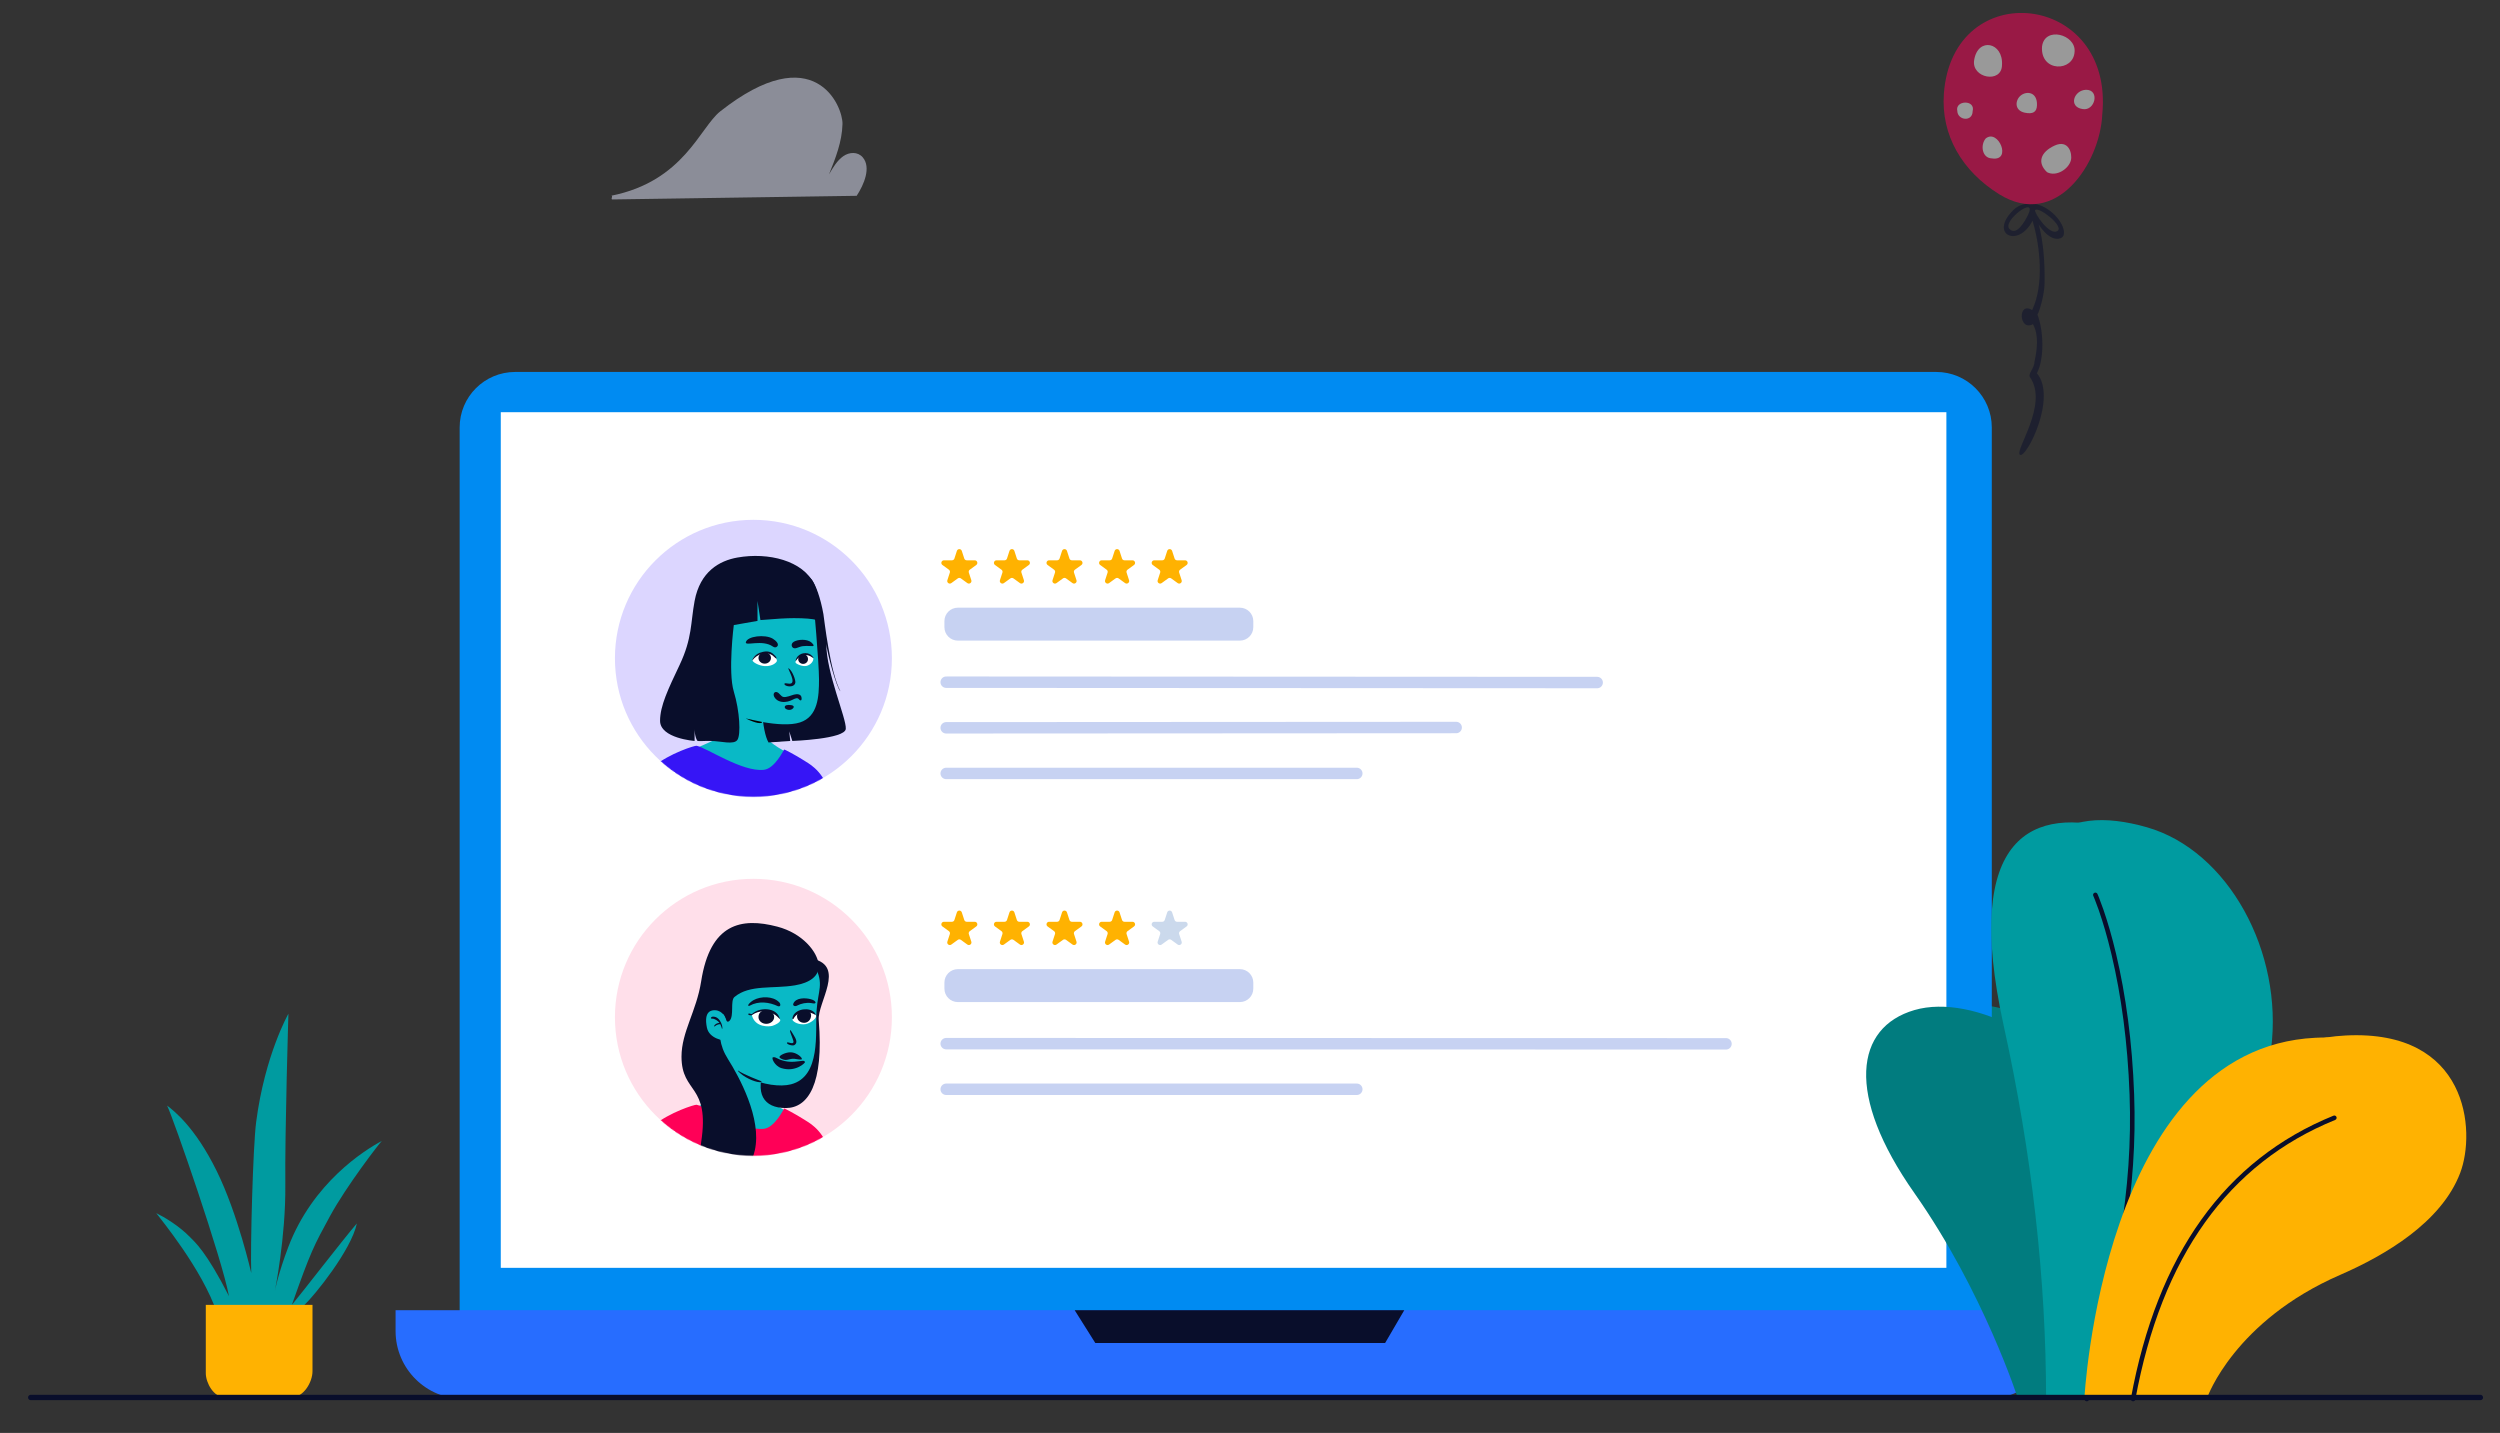 <svg viewBox="-40 40 3280 1880" xmlns="http://www.w3.org/2000/svg" xmlns:xlink="http://www.w3.org/1999/xlink" overflow="visible" width="3280px" height="1880px"><rect x="-40" y="40" width="3280" height="1880" fill="#333333" stroke="none"/><defs><path d="M363.685,181.685 C363.685,81.345 282.34,0 182,0 C81.66,0 0.315,81.345 0.315,181.685 C0.315,282.02 81.66,363.365 182,363.365 C282.34,363.365 363.685,282.02 363.685,181.685" id="masterbackgroundexploring-on-laptop-path-1"/><path d="M363.685,181.685 C363.685,81.345 282.34,0 182,0 C81.66,0 0.315,81.345 0.315,181.685 C0.315,282.02 81.66,363.365 182,363.365 C282.34,363.365 363.685,282.02 363.685,181.685" id="masterbackgroundexploring-on-laptop-path-3"/><polygon id="masterbackgroundexploring-on-laptop-path-5" points="0.885 0.404 225.003 0.404 225.003 229 0.885 229"/></defs><g id="Master/Background/Exploring on Laptop" stroke="none" stroke-width="1" fill="none" fill-rule="evenodd"><g id="Outdoor Plants" transform="translate(2445, 908) scale(1 1)"><g id="Outdoor Plants/Plant 1" stroke="none" stroke-width="1" fill="none" fill-rule="evenodd"><g id="Group-6" transform="translate(3, 208)"><path d="M199.883,757 C199.883,757 154.64,615.704 63.702,486.352 C-27.235,357 -13.97,268.907 63.702,246.215 C141.374,223.523 267.593,290.51 306.646,382.032 C331.899,441.211 374.804,628.372 268.961,757 C238.721,756.166 199.883,757 199.883,757 Z" id="Stroke-8" fill="#017C7F"/><path d="M180.801,266.46 C125.131,13.42 221.5,-21.299 328.621,9.34 C435.741,39.978 507.96,173.305 491.621,300.677 C466.682,495.085 320.448,757 320.448,757 L236.471,757 C236.471,598.667 217.914,435.153 180.801,266.46 Z" id="Stroke-10" fill="#009BA0"/><path d="M299.87,92.339 C301.326,91.683 303.03,92.284 303.76,93.682 L303.857,93.885 L304.316,94.94 L304.887,96.296 C305.11,96.831 305.346,97.407 305.595,98.024 L305.979,98.979 C307.659,103.187 309.527,108.199 311.538,114.005 C317.271,130.561 322.999,150.177 328.343,172.774 C340.981,226.214 349.497,287.717 351.998,356.892 C354.24,418.891 350.075,478.448 339.406,544.656 L339.022,547.024 C329.749,603.878 316.614,662.451 292.75,757.277 C292.346,758.883 290.716,759.858 289.109,759.454 C287.502,759.049 286.527,757.419 286.932,755.812 L289.047,747.389 C311.54,657.635 324.139,601.004 333.1,546.058 C343.992,479.275 348.255,419.432 346.002,357.108 C343.515,288.333 335.053,227.219 322.504,174.155 L321.811,171.25 C316.714,150.075 311.289,131.624 305.868,115.968 L305.248,114.189 C303.504,109.222 301.879,104.892 300.407,101.204 L299.855,99.835 C299.679,99.401 299.51,98.991 299.348,98.603 L298.8,97.3 L298.368,96.307 C297.687,94.797 298.359,93.02 299.87,92.339 Z" id="Path-6" fill="#090E2B" fill-rule="nonzero"/><path d="M589.576,282.556 C750.42,274.364 760.643,407.887 739.778,462.864 C715.163,527.726 641.308,570.96 582.304,596.643 C443.495,657.062 408.156,757 408.156,757 L286.621,757 C286.621,757 309.812,296.806 589.576,282.556 Z" id="Stroke-12" fill="#FFB201"/><path d="M613.534,384.772 C615.069,384.147 616.819,384.885 617.443,386.42 C618.068,387.955 617.33,389.705 615.795,390.329 C475.369,447.46 387.981,569.584 353.571,757.086 C353.272,758.716 351.709,759.794 350.079,759.495 C348.45,759.196 347.371,757.633 347.67,756.003 C382.427,566.606 471.067,442.733 613.534,384.772 Z" id="Path-3" fill="#090E2B" fill-rule="nonzero"/></g></g></g><g id="Screen" transform="translate(479, 528) scale(1 1)"><defs><path d="M363.685,181.685 C363.685,81.345 282.34,0 182,0 C81.66,0 0.315,81.345 0.315,181.685 C0.315,282.02 81.66,363.365 182,363.365 C282.34,363.365 363.685,282.02 363.685,181.685" id="screenlaptop-1-path-1"/><path d="M363.685,181.685 C363.685,81.345 282.34,0 182,0 C81.66,0 0.315,81.345 0.315,181.685 C0.315,282.02 81.66,363.365 182,363.365 C282.34,363.365 363.685,282.02 363.685,181.685" id="screenlaptop-1-path-3"/></defs><g id="Screen/Laptop 1" stroke="none" stroke-width="1" fill="none" fill-rule="evenodd"><g id="Group"><path d="M2021.399,1329.31 L156.899,1329.31 C116.669,1329.31 84.059,1296.705 84.059,1256.475 L84.059,72.835 C84.059,32.61 116.669,-2.27373675e-13 156.899,-2.27373675e-13 L2021.399,-2.27373675e-13 C2061.63,-2.27373675e-13 2094.235,32.61 2094.235,72.835 L2094.235,1256.475 C2094.235,1296.705 2061.63,1329.31 2021.399,1329.31" id="Fill-1" fill="#008BF2"/><path d="M2088.885,1347.308 L88.985,1347.308 C39.84,1347.308 0,1307.463 0,1258.318 L0,1230.993 L2177.875,1230.993 L2177.875,1258.318 C2177.875,1307.463 2138.03,1347.308 2088.885,1347.308" id="Fill-4" fill="#276DFF"/><polygon id="Fill-7" fill="#FFF" points="138.018 1175.397 2034.658 1175.397 2034.658 52.812 138.018 52.812"/><polygon id="Fill-9" fill="#090E2B" points="890.987 1230.995 918.012 1273.985 1298.292 1273.985 1323.392 1230.995"/><g id="Group-3" transform="translate(287.478, 665.003)"><g id="Face"><mask id="screenlaptop-1-mask-2" fill="#ffffff"><use xlink:href="#screenlaptop-1-path-1" fill="#ffffff"/></mask><use id="Mask" fill="#FFDFEA" xlink:href="#screenlaptop-1-path-1"/><g id="Character-2" mask="url(#screenlaptop-1-mask-2)"><g transform="translate(-13, 9.422)"><path d="M213.972,222.517 C213.972,222.517 207.254,264.695 213.763,277.265 C218.946,287.274 249.524,300.963 249.524,300.963 L255,330.345 L141.469,342 C128.332,339.086 80.777,326.899 95.957,307.852 C111.135,288.804 143.291,283.552 148.518,275.109 C158.554,258.901 160.388,225.951 160.111,213.505 C160.111,210.414 213.972,222.517 213.972,222.517" id="neck" fill="#09B9C6"/><g id="t-shirt" stroke-width="1" fill="none" transform="translate(31, 287)"><path d="M89.447,0.014 C102.869,2.672 149.236,34.654 177.686,31.578 C192.066,30.024 203.82,5.464 204.271,4.915 C204.576,4.545 218.843,11.984 231.056,19.732 L231.058,19.703 L231.058,19.703 C231.135,19.765 231.222,19.831 231.319,19.9 C231.864,20.246 232.403,20.593 232.936,20.939 C239.6,25.036 258.9,36.441 265.398,68.026 C268.035,80.84 285.083,128.8 300.139,167.597 C288.336,185.7 275.393,186.243 241.165,186.259 L237.928,186.26 L237.928,186.26 C229.858,186.26 155.328,189.846 72.663,186.26 C38.206,184.765 8.733,183.265 1.25,158 C-2.845,144.174 13.291,83.313 12.177,74.885 C8.858,49.782 26.866,32.342 33.135,27.154 C54.079,9.822 87.215,-0.427 89.447,0.014 Z" id="T-Shirt" fill="#FF0057"/><path d="M255.645,102.609 C258.036,112.137 258.064,120.172 257.606,129.952 C256.453,147.26 253.874,145.961 249.783,166.732 C247.699,177.309 246.535,183.736 245.869,185.399 C244.965,187.656 245.235,181.318 247.754,166.371 C250.268,149.368 252.893,151.272 254.511,134.293 C256.129,117.314 255.562,114.941 252.824,102.384 C250.341,91.325 246.464,81.487 243.141,70.62 C242.95,69.105 239.105,59.611 241.053,61.018 C245.587,74.896 251.991,88.453 255.645,102.609 Z" id="Fill-15" fill="#090E2B"/><path d="M96.84,74.285 C93.757,101.612 89.168,128.761 83.161,155.596 C82.265,157.756 75.42,187.256 75.116,182.06 C75.077,181.382 75.213,180.032 75.354,179.363 C80.659,154.144 86.155,126.484 90.703,101.126 C90.704,101.126 95.411,74.091 95.411,74.091 C95.538,73.222 96.956,73.36 96.84,74.285" id="Fill-17" fill="#090E2B"/></g><g id="Head" stroke-width="1" fill="none" transform="translate(43, 0)"><path d="M172.75,123.673 C181.558,108.745 199.107,88.693 230.141,95.644 C273.229,105.294 235.764,153.087 237.681,176.044 C244.69,259.99 223.692,291.326 194.463,291.326 C165.634,291.326 152.717,272.532 167.858,235.389 C181.469,202 156.532,151.162 172.75,123.673 Z" id="Fill-1" fill="#090E2B"/><path d="M234.849,163.885 C232.943,191.56 241.123,249.878 201.297,260.203 C173.368,267.444 110.311,248.58 103.277,201.478 C102.046,193.239 88.811,143.438 121.794,114.66 C150.373,89.724 226.222,92.347 232.718,105.216 C244.807,129.164 236.755,136.211 234.849,163.885 Z" id="Fill-4" fill="#09B9C6"/><path d="M237.603,103.222 C239.026,118.482 225.33,127.183 206.488,130.336 C177.593,135.173 147.011,128.954 127.124,145.642 C121.29,150.538 127.073,170.704 120.575,176.921 C116.315,180.996 114.367,172.243 114.148,171.477 C112.28,164.953 110.267,170.611 107.622,169.29 C106.838,193.825 106.838,208.485 118.756,227.335 C132.788,249.527 163.407,304.845 153.793,347 C141.472,401.029 71.58,413.225 83.428,336.191 C95.277,259.156 57.659,273.147 57.656,223.784 C57.653,191.522 77.352,164.16 83.428,125.164 C95.277,49.132 135.975,40.854 183.415,53.338 C216.713,62.1 236.048,86.544 237.603,103.222 Z" id="Fill-6" fill="#090E2B"/><path d="M102.272,163.023 C97.317,162.654 86.475,163.725 90.993,185.836 C93.956,200.338 113.042,203.391 117.063,202.617 C124.257,201.23 117.611,190.122 117.063,179.804 C116.691,172.831 111.458,163.708 102.272,163.023 Z" id="Fill-9" fill="#09B9C6"/><path d="M162.122,256.021 C162.376,256.117 162.793,257.296 162.526,257.347 C157.131,258.396 143.458,253.166 135.058,245.948 C134.075,245.103 130.395,241.885 132.088,242.314 C139.611,247.511 159.614,255.084 162.122,256.021 Z" id="Fill-11" fill="#090E2B"/><path d="M98.762,171.417 C96.176,171.552 95.218,174.234 97.795,174.073 C101.176,173.862 105.496,176.989 107.501,179.538 C105.064,179.831 103.059,180.422 101.2,182.433 C100.075,183.65 100.18,185.063 101.444,183.998 C104.542,181.389 107.6,181.295 108.504,181.35 C108.65,181.47 110.457,185.655 110.74,187.431 C112.753,187.968 109.601,170.854 98.762,171.417" id="Fill-13" fill="#090E2B"/></g><g id="Face" stroke-width="1" fill="none" transform="translate(164, 133)"><g id="eye1" transform="translate(24, 13)"><path d="M4.878,23.137 C4.878,23.137 13.008,15.102 26.83,17.601 C38.077,19.635 42.299,28.808 42.269,30.319 C41.502,33.381 35.915,36.173 32.065,37.426 C28.214,38.68 8.966,40.265 4.878,23.137" id="white" fill="#FFF"/><path d="M34.231,25.694 C34.362,30.595 29.863,34.692 24.183,34.843 C18.503,34.995 13.793,31.144 13.662,26.243 C13.531,21.341 16.532,17.053 23.71,17.093 C29.391,17.125 34.1,20.792 34.231,25.694" id="Fill-3" fill="#090E2B"/><path d="M1.25,21.244 C2.467,21.318 3.783,22.132 4.934,22.119 L4.821,22.184 C14.067,13.239 33.996,13.041 40.095,24.359 C40.66,25.408 41.815,27.677 41.735,28.568 C41.714,28.799 41.188,28.174 41.029,28.006 C39.039,25.885 36.571,23.659 34.068,22.217 C25.296,17.158 14.23,16.997 5.367,23.123 C3.872,24.901 -2.447,22.395 1.25,21.244" id="Fill-5" fill="#090E2B"/><path d="M39.372,11.783 C27.531,6.245 13.935,4.53 2.046,11.071 C1.306,11.443 -0.269,11.158 0.039,10.387 C0.809,8.46 4.128,5.384 7.141,3.728 C17.015,-1.697 32.588,-1.435 40.293,6.059 C42.59,7.649 43.643,12.847 39.372,11.783" id="Fill-14" fill="#090E2B"/></g><g id="eye2" transform="translate(82.118, 14.377)"><path d="M0.207,28.366 C0.207,29.17 4.546,34.157 14.57,34.14 C22.295,34.127 30.827,27.151 31.128,23.75 C31.429,20.348 25.173,16.548 18.142,16.041 C8.308,15.333 0.203,22.997 0.207,28.366" id="white" fill="#FFF"/><path d="M24.571,22.205 C24.574,28.242 20.315,31.993 15.672,32.117 C11.029,32.241 6.951,29.373 6.204,24.789 C5.233,18.827 10.659,15.83 15.301,15.706 C19.944,15.582 24.569,17.56 24.571,22.205" id="Fill-10" fill="#090E2B"/><path d="M0.02,26.427 C1.252,15.475 17.401,11.529 25.976,16.374 C28.249,17.659 29.807,19.13 30.617,21.759 C30.675,21.952 30.414,21.912 29.882,21.601 C28.376,20.722 27.216,20.125 25.504,19.524 C16.826,16.477 6.038,17.862 1.474,26.942 C1.09,27.724 -0.174,27.27 0.02,26.427" id="Fill-12" fill="#090E2B"/><path d="M1.314,6.8 C4.452,-0.81 16.625,-0.917 24.067,1.132 C25.933,1.647 27.502,2.296 28.556,2.996 C30.497,4.284 31.611,6.593 28.517,6.762 C27.41,6.822 25.651,6.359 24.571,6.209 C18.202,5.324 11.763,6.671 6.007,9.61 C3.793,11.014 -0.109,9.876 1.314,6.8" id="Fill-17" fill="#090E2B"/></g><path d="M79.516,56.047 C79.905,56.047 82.488,60.47 83.436,62.022 C86.454,66.968 89.781,72.505 84.87,75.688 C82.491,77.231 75.012,74.841 75.012,73.025 C75.012,70.263 81.838,75.119 83.444,72.315 C84.386,70.887 80.859,63.644 79.516,59.349 C78.767,56.952 79.128,56.047 79.516,56.047 Z" id="nose" fill="#090E2B"/><g id="lips" transform="translate(55.983, 85.183)" fill="#090E2B"><path d="M22.991,0.011 C30.367,-0.273 36.702,5.203 37.877,6.95 C39.051,8.698 38.552,9.323 37.942,9.411 C35.546,9.759 32.719,9.038 28.561,8.514 C25.033,8.068 20.214,10.011 17.478,10.084 C14.744,10.157 9.088,8.012 9.174,6.094 C9.26,4.176 16.562,0.258 22.991,0.011 Z" id="Fill-21"/><path d="M16.056,11.485 C25.376,13.627 33.711,11.675 35.807,11.619 C37.903,11.564 42.23,10.034 42.644,12.991 C42.794,14.07 30.137,26.51 11.693,20.759 C2.756,17.972 -2.012,6.94 0.811,6.513 C5.059,5.869 5.831,9.134 16.056,11.485 Z" id="Fill-23"/></g></g><g id="Face-Add-On" stroke-width="1" fill="none" transform="translate(161, 183)" fill-opacity="0"/><g id="Glass" stroke-width="1" fill="none" transform="translate(164, 138)" fill-opacity="0"/></g></g></g><path d="M455.392,44.009 L458.647,54.029 C459.103,55.419 460.397,56.369 461.863,56.369 L472.397,56.369 C475.678,56.369 477.038,60.559 474.387,62.484 L465.868,68.679 C464.678,69.534 464.183,71.064 464.637,72.454 L467.892,82.474 C468.908,85.589 465.337,88.184 462.688,86.254 L454.163,80.064 C452.983,79.204 451.373,79.204 450.188,80.064 L441.668,86.254 C439.017,88.184 435.447,85.589 436.462,82.474 L439.717,72.454 C440.173,71.064 439.673,69.534 438.488,68.679 L429.967,62.484 C427.312,60.559 428.678,56.369 431.957,56.369 L442.488,56.369 C443.952,56.369 445.252,55.419 445.707,54.029 L448.957,44.009 C449.973,40.894 454.382,40.894 455.392,44.009" id="Fill-70" fill="#FFB201"/><path d="M524.382,44.009 L527.637,54.029 C528.087,55.419 529.387,56.369 530.852,56.369 L541.387,56.369 C544.662,56.369 546.027,60.559 543.372,62.484 L534.852,68.679 C533.667,69.534 533.172,71.064 533.627,72.454 L536.882,82.474 C537.892,85.589 534.327,88.184 531.672,86.254 L523.152,80.064 C521.967,79.204 520.362,79.204 519.177,80.064 L510.652,86.254 C508.002,88.184 504.437,85.589 505.447,82.474 L508.702,72.454 C509.157,71.064 508.662,69.534 507.477,68.679 L498.952,62.484 C496.302,60.559 497.667,56.369 500.942,56.369 L511.472,56.369 C512.942,56.369 514.242,55.419 514.692,54.029 L517.947,44.009 C518.962,40.894 523.367,40.894 524.382,44.009" id="Fill-72" fill="#FFB201"/><path d="M593.369,44.009 L596.624,54.029 C597.073,55.419 598.374,56.369 599.838,56.369 L610.374,56.369 C613.649,56.369 615.014,60.559 612.364,62.484 L603.838,68.679 C602.654,69.534 602.159,71.064 602.614,72.454 L605.869,82.474 C606.879,85.589 603.313,88.184 600.659,86.254 L592.139,80.064 C590.953,79.204 589.348,79.204 588.163,80.064 L579.639,86.254 C576.989,88.184 573.423,85.589 574.433,82.474 L577.688,72.454 C578.144,71.064 577.649,69.534 576.463,68.679 L567.938,62.484 C565.288,60.559 566.654,56.369 569.928,56.369 L580.458,56.369 C581.928,56.369 583.229,55.419 583.678,54.029 L586.933,44.009 C587.948,40.894 592.354,40.894 593.369,44.009" id="Fill-74" fill="#FFB201"/><path d="M662.356,44.009 L665.611,54.029 C666.061,55.419 667.361,56.369 668.826,56.369 L679.361,56.369 C682.635,56.369 684,60.559 681.351,62.484 L672.826,68.679 C671.64,69.534 671.145,71.064 671.601,72.454 L674.856,82.474 C675.865,85.589 672.301,88.184 669.645,86.254 L661.125,80.064 C659.941,79.204 658.336,79.204 657.15,80.064 L648.625,86.254 C645.976,88.184 642.41,85.589 643.42,82.474 L646.681,72.454 C647.13,71.064 646.635,69.534 645.451,68.679 L636.931,62.484 C634.275,60.559 635.64,56.369 638.915,56.369 L649.451,56.369 C650.915,56.369 652.216,55.419 652.665,54.029 L655.92,44.009 C656.936,40.894 661.341,40.894 662.356,44.009" id="Fill-76" fill="#FFB201"/><path d="M731.34,44.009 L734.595,54.029 C735.05,55.419 736.35,56.369 737.815,56.369 L748.345,56.369 C751.625,56.369 752.985,60.559 750.335,62.484 L741.815,68.679 C740.625,69.534 740.135,71.064 740.585,72.454 L743.84,82.474 C744.85,85.589 741.285,88.184 738.635,86.254 L730.115,80.064 C728.93,79.204 727.32,79.204 726.135,80.064 L717.615,86.254 C714.965,88.184 711.4,85.589 712.41,82.474 L715.665,72.454 C716.115,71.064 715.62,69.534 714.435,68.679 L705.915,62.484 C703.265,60.559 704.625,56.369 707.905,56.369 L718.435,56.369 C719.9,56.369 721.2,55.419 721.655,54.029 L724.91,44.009 C725.92,40.894 730.33,40.894 731.34,44.009" id="Fill-78" fill="#CBD9EC"/><path d="M820.231,161.724 L450.221,161.724 C440.486,161.724 432.596,153.834 432.596,144.099 L432.596,136.129 C432.596,126.399 440.486,118.504 450.221,118.504 L820.231,118.504 C829.961,118.504 837.851,126.399 837.851,136.129 L837.851,144.099 C837.851,153.834 829.961,161.724 820.231,161.724" id="Fill-80" fill="#C7D2F2" fill-rule="nonzero"/><line x1="434.921" y1="216.27" x2="1458.019" y2="216.5" id="Stroke-85" stroke="#C7D2F2" stroke-width="15" stroke-linecap="round" stroke-linejoin="round"/><line x1="434.921" y1="276.128" x2="973.64" y2="276.128" id="Stroke-86" stroke="#C7D2F2" stroke-width="15" stroke-linecap="round" stroke-linejoin="round"/></g><g id="Group-2-Copy" transform="translate(287.478, 194.002)"><g id="Face-Copy"><mask id="screenlaptop-1-mask-4" fill="#ffffff"><use xlink:href="#screenlaptop-1-path-3" fill="#ffffff"/></mask><use id="Mask" fill="#DCD6FF" xlink:href="#screenlaptop-1-path-3"/><g id="Character-1" mask="url(#screenlaptop-1-mask-4)"><g transform="translate(-13, 9.422)"><path d="M213.972,222.517 C213.972,222.517 207.254,264.695 213.763,277.265 C218.946,287.274 249.524,300.963 249.524,300.963 L255,330.345 L141.469,342 C128.332,339.086 80.777,326.899 95.957,307.852 C111.135,288.804 143.291,283.552 148.518,275.109 C158.554,258.901 160.388,225.951 160.111,213.505 C160.111,210.414 213.972,222.517 213.972,222.517" id="neck" fill="#09B9C6"/><g id="t-shirt" stroke-width="1" fill="none" transform="translate(31, 287)"><path d="M89.447,0.014 C102.869,2.672 149.236,34.654 177.686,31.578 C192.066,30.024 203.82,5.464 204.271,4.915 C204.576,4.545 218.843,11.984 231.056,19.732 L231.058,19.703 L231.058,19.703 C231.135,19.765 231.222,19.831 231.319,19.9 C231.864,20.246 232.403,20.593 232.936,20.939 C239.6,25.036 258.9,36.441 265.398,68.026 C268.035,80.84 285.083,128.8 300.139,167.597 C288.336,185.7 275.393,186.243 241.165,186.259 L237.928,186.26 L237.928,186.26 C229.858,186.26 155.328,189.846 72.663,186.26 C38.206,184.765 8.733,183.265 1.25,158 C-2.845,144.174 13.291,83.313 12.177,74.885 C8.858,49.782 26.866,32.342 33.135,27.154 C54.079,9.822 87.215,-0.427 89.447,0.014 Z" id="T-Shirt" fill="#3615F6"/><path d="M255.645,102.609 C258.036,112.137 258.064,120.172 257.606,129.952 C256.453,147.26 253.874,145.961 249.783,166.732 C247.699,177.309 246.535,183.736 245.869,185.399 C244.965,187.656 245.235,181.318 247.754,166.371 C250.268,149.368 252.893,151.272 254.511,134.293 C256.129,117.314 255.562,114.941 252.824,102.384 C250.341,91.325 246.464,81.487 243.141,70.62 C242.95,69.105 239.105,59.611 241.053,61.018 C245.587,74.896 251.991,88.453 255.645,102.609 Z" id="Fill-15" fill="#090E2B"/><path d="M96.84,74.285 C93.757,101.612 89.168,128.761 83.161,155.596 C82.265,157.756 75.42,187.256 75.116,182.06 C75.077,181.382 75.213,180.032 75.354,179.363 C80.659,154.144 86.155,126.484 90.703,101.126 C90.704,101.126 95.411,74.091 95.411,74.091 C95.538,73.222 96.956,73.36 96.84,74.285" id="Fill-17" fill="#090E2B"/></g><g id="Head" stroke-width="1" fill="none" transform="translate(43, 0)"><path d="M200.313,280.704 L199.009,268.099 L203.029,280.704 C203.029,280.704 272.077,278.295 273.195,264.879 C274.313,251.463 247.61,191.46 247.61,153.287 C248.277,163.305 260.892,211.304 266.217,215.522 C252.515,190.831 244.791,119.649 243.842,114.317 C239.918,92.284 233.705,76.151 228.771,69.261 C221.013,58.43 179.373,51.019 166.38,75.65 C152.876,101.248 170.533,133.908 166.38,166.605 C159.371,221.77 163.299,268.099 171.83,282.696 L200.313,280.704 Z" id="Fill-1" fill="#090E2B"/><path d="M230.839,97.634 C230.839,97.634 238.064,177.581 238.064,199.942 C238.064,222.302 236.737,248.75 213.108,256.411 C187.832,264.607 137.356,250.177 126.146,246.94 C77.923,233.019 108.025,135.024 114.733,102.602 C121.441,70.179 230.839,97.634 230.839,97.634" id="Fill-3" fill="#09B9C6"/><path d="M126.268,128.655 C126.268,128.655 118.442,190.145 126.268,215.859 C134.094,241.574 135.676,272.547 130.972,279.335 C126.268,286.123 109.348,280.91 96.595,280.704 C84.506,280.509 80.575,281.415 78.43,280.509 C74.761,274.866 74.839,265.051 74.839,265.051 L74.839,280.704 C74.839,280.704 29.529,277.334 29.529,254.271 C29.529,234.633 40.173,212.675 55.157,181.027 C71.865,145.74 69.494,125.704 74.839,97.052 C82.059,58.349 107.503,44.241 130.972,40.06 C171.648,32.813 217.216,44.22 231.733,74.988 C243.239,99.372 235.51,122.118 235.51,122.118 C229.486,120.428 219.351,119.583 205.107,119.583 C195.289,119.583 180.654,120.428 161.201,122.118 L157.369,97.052 L157.369,123.189 L126.268,128.655 Z" id="Fill-5" fill="#090E2B"/><path d="M142.657,251.288 C149.066,252.941 154.448,253.791 160.416,255.081 C161.268,255.266 162.769,255.553 162.969,255.719 C164.185,256.73 161.968,257.854 157.5,256.991 C150.957,255.726 140.488,250.728 142.657,251.288" id="Fill-8" fill="#000"/></g><g id="Face" stroke-width="1" fill="none" transform="translate(164, 133)"><g id="eye1" transform="translate(21.027, 10.214)"><path d="M0.049,7.966 C1.825,-0.017 25.198,-2.815 35.483,3.366 C39.039,5.479 45.643,11.284 39.796,14.444 C38.252,15.116 36.752,14.427 35.483,13.608 C21.465,3.866 -1.189,13.53 0.049,7.966 Z" id="Fill-1" fill="#090E2B"/><path d="M19.011,22.397 C13.723,23.897 9.19,28.147 8.769,31.669 C8.514,33.797 16.864,38.906 24.917,39.303 C35.511,39.824 40.851,34.085 40.832,32.251 C40.119,26.701 33.728,18.223 19.011,22.397 Z" id="Fill-6" fill="#FFF"/><path d="M35.398,25.555 C27.255,19.401 14.643,23.411 8.769,31.669 C8.432,32.097 8.529,31.02 8.763,30.529 C11.597,24.582 16.71,21.775 22.638,20.551 C26.205,19.814 29.531,19.754 33.01,21.312 C34.355,21.913 36.731,23.745 38.567,25.817 C39.999,27.432 41.205,30.201 39.548,29.222 C38.251,28.455 36.478,26.372 35.398,25.555 Z" id="Fill-8" fill="#090E2B"/><path d="M24.814,36.062 C29.341,36.062 33.011,32.714 33.011,28.583 C33.011,24.453 29.341,21.104 24.814,21.104 C20.287,21.104 16.617,24.453 16.617,28.583 C16.617,32.714 20.287,36.062 24.814,36.062 Z" id="Fill-10" fill="#090E2B"/></g><g id="eye2" transform="translate(81.203, 15)"><path d="M23.256,1.861 C26.61,3.349 31.074,8.287 27.358,8.287 C23.641,8.287 15.59,7.233 10.193,9.46 C8.308,9.942 6.878,10.864 4.985,11.089 C0.677,11.928 -1.664,6.768 1.382,3.649 C4.823,0.125 16.44,-1.546 23.256,1.861 Z" id="Fill-4" fill="#090E2B"/><path d="M19.455,34.234 C24.826,32.985 28.843,28.115 28.389,24.476 C27.503,19.654 18.218,16.575 13.017,19.208 C7.866,21.815 4.643,27.64 5.059,29.94 C5.66,31.532 13.966,35.511 19.455,34.234 Z" id="Fill-12" fill="#FFF"/><path d="M15.011,31.606 C18.549,31.606 21.417,28.852 21.417,25.456 C21.417,22.059 19.396,18.849 15.011,19.306 C11.492,19.672 8.604,22.059 8.604,25.456 C8.604,28.852 11.473,31.606 15.011,31.606 Z" id="Fill-14" fill="#090E2B"/><path d="M5.251,26.638 C7.28,19.064 16.441,15.169 23.686,18.755 C24.706,19.287 26.362,20.481 27.602,21.923 C28.743,23.253 28.594,23.95 28.128,23.812 C27.356,23.582 25.723,22.117 24.396,21.487 C17.686,18.304 10.705,20.09 5.594,27.559 C5.343,27.946 5.105,27.075 5.251,26.638" id="Fill-22" fill="#090E2B"/></g><path d="M85.988,71.339 C85.013,76.258 78.969,76.736 75.032,75.621 C71.833,74.715 71.003,72.851 72.085,72.254 C73.849,71.28 79.5,73.989 81.586,71.403 C85.306,66.791 73.891,49.835 77.518,52.559 C82.31,56.16 86.639,68.056 85.988,71.339 Z" id="nose" fill="#090E2B"/><g id="lips" transform="translate(57.561, 83.472)" fill="#090E2B"><path d="M24.631,10.235 C21.196,11.952 16.308,13.723 10.679,12.918 C5.051,12.114 2.018,8.819 0.786,6.403 C-1.323,2.271 1.131,-0.834 4.348,0.2 C7.563,1.235 9.407,5.686 12.565,6.459 C16.442,7.408 22.845,4.436 26.502,3.478 C30.336,2.473 36.697,2.099 36.697,8.527 C36.697,12.125 34.56,11.395 32.848,9.257 C31.137,7.119 28.066,8.517 24.631,10.235 Z" id="Fill-18"/><path d="M22.897,17.226 C18.476,16.589 14.294,17.147 14.534,20.093 C14.773,23.04 22.376,25.557 25.764,21.049 C26.482,20.094 27.317,17.863 22.897,17.226 Z" id="Fill-20"/></g></g><g id="Face-Add-On" stroke-width="1" fill="none" transform="translate(161, 183)" fill-opacity="0"/><g id="Glass" stroke-width="1" fill="none" transform="translate(164, 138)" fill-opacity="0"/></g></g></g><path d="M455.392,40.773 L458.647,50.794 C459.103,52.184 460.397,53.129 461.863,53.129 L472.397,53.129 C475.678,53.129 477.038,57.324 474.387,59.248 L465.868,65.444 C464.678,66.299 464.183,67.829 464.637,69.219 L467.892,79.239 C468.908,82.353 465.337,84.948 462.688,83.019 L454.163,76.829 C452.983,75.969 451.373,75.969 450.188,76.829 L441.668,83.019 C439.017,84.948 435.447,82.353 436.462,79.239 L439.717,69.219 C440.173,67.829 439.673,66.299 438.488,65.444 L429.967,59.248 C427.312,57.324 428.678,53.129 431.957,53.129 L442.488,53.129 C443.952,53.129 445.252,52.184 445.707,50.794 L448.957,40.773 C449.973,37.658 454.382,37.658 455.392,40.773" id="Fill-185" fill="#FFB201"/><path d="M524.382,40.773 L527.637,50.794 C528.087,52.184 529.387,53.129 530.852,53.129 L541.387,53.129 C544.662,53.129 546.027,57.324 543.372,59.248 L534.852,65.444 C533.667,66.299 533.172,67.829 533.627,69.219 L536.882,79.239 C537.892,82.353 534.327,84.948 531.672,83.019 L523.152,76.829 C521.967,75.969 520.362,75.969 519.177,76.829 L510.652,83.019 C508.002,84.948 504.437,82.353 505.447,79.239 L508.702,69.219 C509.157,67.829 508.662,66.299 507.477,65.444 L498.952,59.248 C496.302,57.324 497.667,53.129 500.942,53.129 L511.472,53.129 C512.942,53.129 514.242,52.184 514.692,50.794 L517.947,40.773 C518.962,37.658 523.367,37.658 524.382,40.773" id="Fill-187" fill="#FFB201"/><path d="M593.369,40.773 L596.624,50.794 C597.073,52.184 598.374,53.129 599.838,53.129 L610.374,53.129 C613.649,53.129 615.014,57.324 612.364,59.248 L603.838,65.444 C602.654,66.299 602.159,67.829 602.614,69.219 L605.869,79.239 C606.879,82.353 603.313,84.948 600.659,83.019 L592.139,76.829 C590.953,75.969 589.348,75.969 588.163,76.829 L579.639,83.019 C576.989,84.948 573.423,82.353 574.433,79.239 L577.688,69.219 C578.144,67.829 577.649,66.299 576.463,65.444 L567.938,59.248 C565.288,57.324 566.654,53.129 569.928,53.129 L580.458,53.129 C581.928,53.129 583.229,52.184 583.678,50.794 L586.933,40.773 C587.948,37.658 592.354,37.658 593.369,40.773" id="Fill-189" fill="#FFB201"/><path d="M662.356,40.773 L665.611,50.794 C666.061,52.184 667.361,53.129 668.826,53.129 L679.361,53.129 C682.635,53.129 684,57.324 681.351,59.248 L672.826,65.444 C671.64,66.299 671.145,67.829 671.601,69.219 L674.856,79.239 C675.865,82.353 672.301,84.948 669.645,83.019 L661.125,76.829 C659.941,75.969 658.336,75.969 657.15,76.829 L648.625,83.019 C645.976,84.948 642.41,82.353 643.42,79.239 L646.681,69.219 C647.13,67.829 646.635,66.299 645.451,65.444 L636.931,59.248 C634.275,57.324 635.64,53.129 638.915,53.129 L649.451,53.129 C650.915,53.129 652.216,52.184 652.665,50.794 L655.92,40.773 C656.936,37.658 661.341,37.658 662.356,40.773" id="Fill-191" fill="#FFB201"/><path d="M731.34,40.773 L734.595,50.794 C735.05,52.184 736.35,53.129 737.815,53.129 L748.345,53.129 C751.625,53.129 752.985,57.324 750.335,59.248 L741.815,65.444 C740.625,66.299 740.135,67.829 740.585,69.219 L743.84,79.239 C744.85,82.353 741.285,84.948 738.635,83.019 L730.115,76.829 C728.93,75.969 727.32,75.969 726.135,76.829 L717.615,83.019 C714.965,84.948 711.4,82.353 712.41,79.239 L715.665,69.219 C716.115,67.829 715.62,66.299 714.435,65.444 L705.915,59.248 C703.265,57.324 704.625,53.129 707.905,53.129 L718.435,53.129 C719.9,53.129 721.2,52.184 721.655,50.794 L724.91,40.773 C725.92,37.658 730.33,37.658 731.34,40.773" id="Fill-193" fill="#FFB201"/><path d="M820.231,158.488 L450.221,158.488 C440.486,158.488 432.596,150.599 432.596,140.863 L432.596,132.893 C432.596,123.163 440.486,115.269 450.221,115.269 L820.231,115.269 C829.961,115.269 837.851,123.163 837.851,132.893 L837.851,140.863 C837.851,150.599 829.961,158.488 820.231,158.488" id="Fill-195" fill="#C7D2F2" fill-rule="nonzero"/><line x1="434.921" y1="213.035" x2="1289.019" y2="213.5" id="Stroke-200" stroke="#C7D2F2" stroke-width="15" stroke-linecap="round" stroke-linejoin="round"/><line x1="434.921" y1="272.888" x2="1104.019" y2="272.5" id="Stroke-201" stroke="#C7D2F2" stroke-width="15" stroke-linecap="round" stroke-linejoin="round"/><line x1="434.921" y1="332.747" x2="973.64" y2="332.747" id="Stroke-202" stroke="#C7D2F2" stroke-width="15" stroke-linecap="round" stroke-linejoin="round"/></g></g></g></g><g id="Medium Plants" transform="translate(-112, 1073) scale(1 1)"><g id="Medium Plants/Plant 1" stroke="none" stroke-width="1" fill="none" fill-rule="evenodd"><g id="Group" transform="translate(277, 297)"><path d="M79.365,206.474 C50.777,148.413 23.03,127.299 14.225,120.517 C22.353,136.795 86.551,322.095 95.433,370.614 C65.629,311.883 50.262,299.196 44.705,293.482 C29.664,278.016 10.838,267.028 0,261.602 C4.745,268.191 60.284,334.858 79.927,393.191 L95.506,421 L173.401,421 C173.401,421 181.529,393.988 194.398,382.057 C207.268,370.128 255.765,310.409 263.216,275.138 C245.239,295.953 188.071,370.128 177.901,382.057 C202.964,311.117 206.727,304.563 228.145,265.223 C249.564,225.881 293.969,168.279 296,166.923 C272.97,179.133 205.258,221.8 173.147,306.33 C159.728,341.654 155.522,364.151 155.522,364.151 C155.522,364.151 170.024,293.548 169.346,224.361 C168.668,155.175 173.401,0 173.401,0 C173.401,0 142.527,54.185 131.086,142.025 C126.855,174.509 123.285,307.942 124.639,340.22 C124.639,340.22 107.121,262.844 79.365,206.474 Z" id="Fill-1" fill="#009BA0"/><path d="M178.622,503 L88.883,503 C75.693,503 65,484.764 65,471.532 L65,382 L205,382 L205,469.029 C205,483.583 193.13,503 178.622,503" id="Fill-4" fill="#FFB201"/></g></g></g><g id="Flying Objects" opacity=".5" transform="translate(2264, -80) scale(1 1)"><g id="Flying Objects/Balloon Red" stroke="none" stroke-width="1" fill="none" fill-rule="evenodd"><g id="Group" transform="translate(246, 137)"><path d="M149.733,285.735 C157.805,279.547 124.836,253.662 120.161,258.629 C117.94,260.989 139.249,293.771 149.733,285.735 M86.167,282.995 C95.112,293.593 106.764,273.462 111.037,264.278 C122.832,238.929 77.242,272.421 86.167,282.995 M100.301,579.794 C92.014,575.01 138.477,513.857 113.252,477.771 C110.3,473.549 118.94,466.496 119.231,457.799 C122.459,441.684 125.356,423.424 117.252,408.335 C98.796,418.451 96.756,377.804 116.174,389.759 C131.761,356.831 126.972,307.088 116.689,272.649 C97.727,309.678 58.363,290.166 92.366,257.726 C103.469,247.692 120.601,248.017 133.151,255.334 C154.494,267.775 162.517,288.762 155.55,294.36 C151.135,297.907 138.799,299.037 125.023,277.928 C130.927,301.146 132.951,326.066 132.506,354.692 C132.278,369.406 126.25,390.346 123.181,395.783 C131.333,416.681 132.474,453.699 122.447,472.666 C149.246,504.684 108.587,584.579 100.301,579.794" id="Fill-1" fill="#090E2B"/><path d="M208.173,132.995 C205.464,196.578 148.224,284.47 73.104,237.935 C24.244,207.668 -3.51,160.195 0.357,106.142 C11.54,-50.129 223.848,-27.672 208.173,132.995" id="Path" fill="#FF0057"/><path d="M38.113,128.892 C42.148,113.398 14.656,114.349 17.979,128.621 C18.387,141.022 37.96,143.299 38.113,128.892" id="Path" fill="#FFF"/><path d="M122.516,121.067 C123.097,103.446 108.901,102.104 101.28,108.246 C93.66,114.388 92.614,128.014 106.567,130.866 C117.299,133.06 122.22,129.993 122.516,121.067" id="Path" fill="#FFF"/><path d="M182.392,126.088 C198.758,129.059 205.424,100.655 186.888,100.802 C170.96,101.261 163.255,123.261 182.392,126.088" id="Path" fill="#FFF"/><path d="M63.364,190.825 C90.286,194.985 71.762,151.393 55.275,164.649 C47.949,173.16 50.374,190.537 63.364,190.825" id="Path" fill="#FFF"/><path d="M135.75,208.918 C148.077,215.363 164.275,204.55 167.032,193.219 C169.124,184.622 164.186,165.408 145.473,174.065 C127.282,182.481 122.382,196.422 135.75,208.918 Z" id="Path" fill="#FFF"/><path d="M40.125,61.678 C36.02,85.626 76.156,93.026 76.609,68.52 C78.621,38.361 45.078,31.228 40.125,61.678" id="Path" fill="#FFF"/><path d="M129.138,44.036 C126.699,78.14 170.66,77.439 171.872,50.722 C173.683,28.357 132.615,16.898 129.138,44.036" id="Path" fill="#FFF"/></g></g></g><g id="Outdoor Plants" transform="translate(2405, 911) scale(1 1)"><g id="Outdoor Plants/Plant 1" stroke="none" stroke-width="1" fill="none" fill-rule="evenodd"><g id="Group-6" transform="translate(3, 208)"><path d="M199.883,757 C199.883,757 154.64,615.704 63.702,486.352 C-27.235,357 -13.97,268.907 63.702,246.215 C141.374,223.523 267.593,290.51 306.646,382.032 C331.899,441.211 374.804,628.372 268.961,757 C238.721,756.166 199.883,757 199.883,757 Z" id="Stroke-8" fill="#017C7F"/><path d="M180.801,266.46 C125.131,13.42 221.5,-21.299 328.621,9.34 C435.741,39.978 507.96,173.305 491.621,300.677 C466.682,495.085 320.448,757 320.448,757 L236.471,757 C236.471,598.667 217.914,435.153 180.801,266.46 Z" id="Stroke-10" fill="#009BA0"/><path d="M299.87,92.339 C301.326,91.683 303.03,92.284 303.76,93.682 L303.857,93.885 L304.316,94.94 L304.887,96.296 C305.11,96.831 305.346,97.407 305.595,98.024 L305.979,98.979 C307.659,103.187 309.527,108.199 311.538,114.005 C317.271,130.561 322.999,150.177 328.343,172.774 C340.981,226.214 349.497,287.717 351.998,356.892 C354.24,418.891 350.075,478.448 339.406,544.656 L339.022,547.024 C329.749,603.878 316.614,662.451 292.75,757.277 C292.346,758.883 290.716,759.858 289.109,759.454 C287.502,759.049 286.527,757.419 286.932,755.812 L289.047,747.389 C311.54,657.635 324.139,601.004 333.1,546.058 C343.992,479.275 348.255,419.432 346.002,357.108 C343.515,288.333 335.053,227.219 322.504,174.155 L321.811,171.25 C316.714,150.075 311.289,131.624 305.868,115.968 L305.248,114.189 C303.504,109.222 301.879,104.892 300.407,101.204 L299.855,99.835 C299.679,99.401 299.51,98.991 299.348,98.603 L298.8,97.3 L298.368,96.307 C297.687,94.797 298.359,93.02 299.87,92.339 Z" id="Path-6" fill="#090E2B" fill-rule="nonzero"/><path d="M589.576,282.556 C750.42,274.364 760.643,407.887 739.778,462.864 C715.163,527.726 641.308,570.96 582.304,596.643 C443.495,657.062 408.156,757 408.156,757 L286.621,757 C286.621,757 309.812,296.806 589.576,282.556 Z" id="Stroke-12" fill="#FFB201"/><path d="M613.534,384.772 C615.069,384.147 616.819,384.885 617.443,386.42 C618.068,387.955 617.33,389.705 615.795,390.329 C475.369,447.46 387.981,569.584 353.571,757.086 C353.272,758.716 351.709,759.794 350.079,759.495 C348.45,759.196 347.371,757.633 347.67,756.003 C382.427,566.606 471.067,442.733 613.534,384.772 Z" id="Path-3" fill="#090E2B" fill-rule="nonzero"/></g></g></g><g id="Flying Objects" opacity=".5" transform="translate(905, 223) scale(-1, 1) translate(-905, -223) translate(555, -177) scale(1 1)"><g id="Flying Objects/Cloud 2" stroke="none" stroke-width="1" fill="none" fill-rule="evenodd"><path d="M479.956,473.895 C489.613,459.137 499.1,436.733 487.998,423.548 C481.437,415.755 470.331,416.373 462.371,421.934 C454.409,427.495 448.858,436.87 443.559,445.961 C452.064,424.955 460.743,403.137 461.347,379.753 C461.95,356.369 424.683,265.573 301,363.097 C274.192,384.236 253.305,454.747 158,473.793 C160.945,473.793 156.579,478.67 159.524,478.67 L479.956,473.895 Z" id="cloud" fill="#E4E8FD" transform="translate(325.5, 398.772) scale(-1, 1) translate(-325.5, -398.772)"/></g></g><g id="Floor" transform="translate(0, 1872.5)" fill="#090E2B" fill-rule="nonzero"><path d="M3214.291,-2.5 C3216.224,-2.5 3217.791,-0.933 3217.791,1 C3217.791,2.869 3216.326,4.395 3214.483,4.495 L3214.291,4.5 L0.291,4.5 C-1.642,4.5 -3.209,2.933 -3.209,1 C-3.209,-0.869 -1.745,-2.395 0.099,-2.495 L0.291,-2.5 L3214.291,-2.5 Z" id="Path-4-Copy"/></g></g></svg>